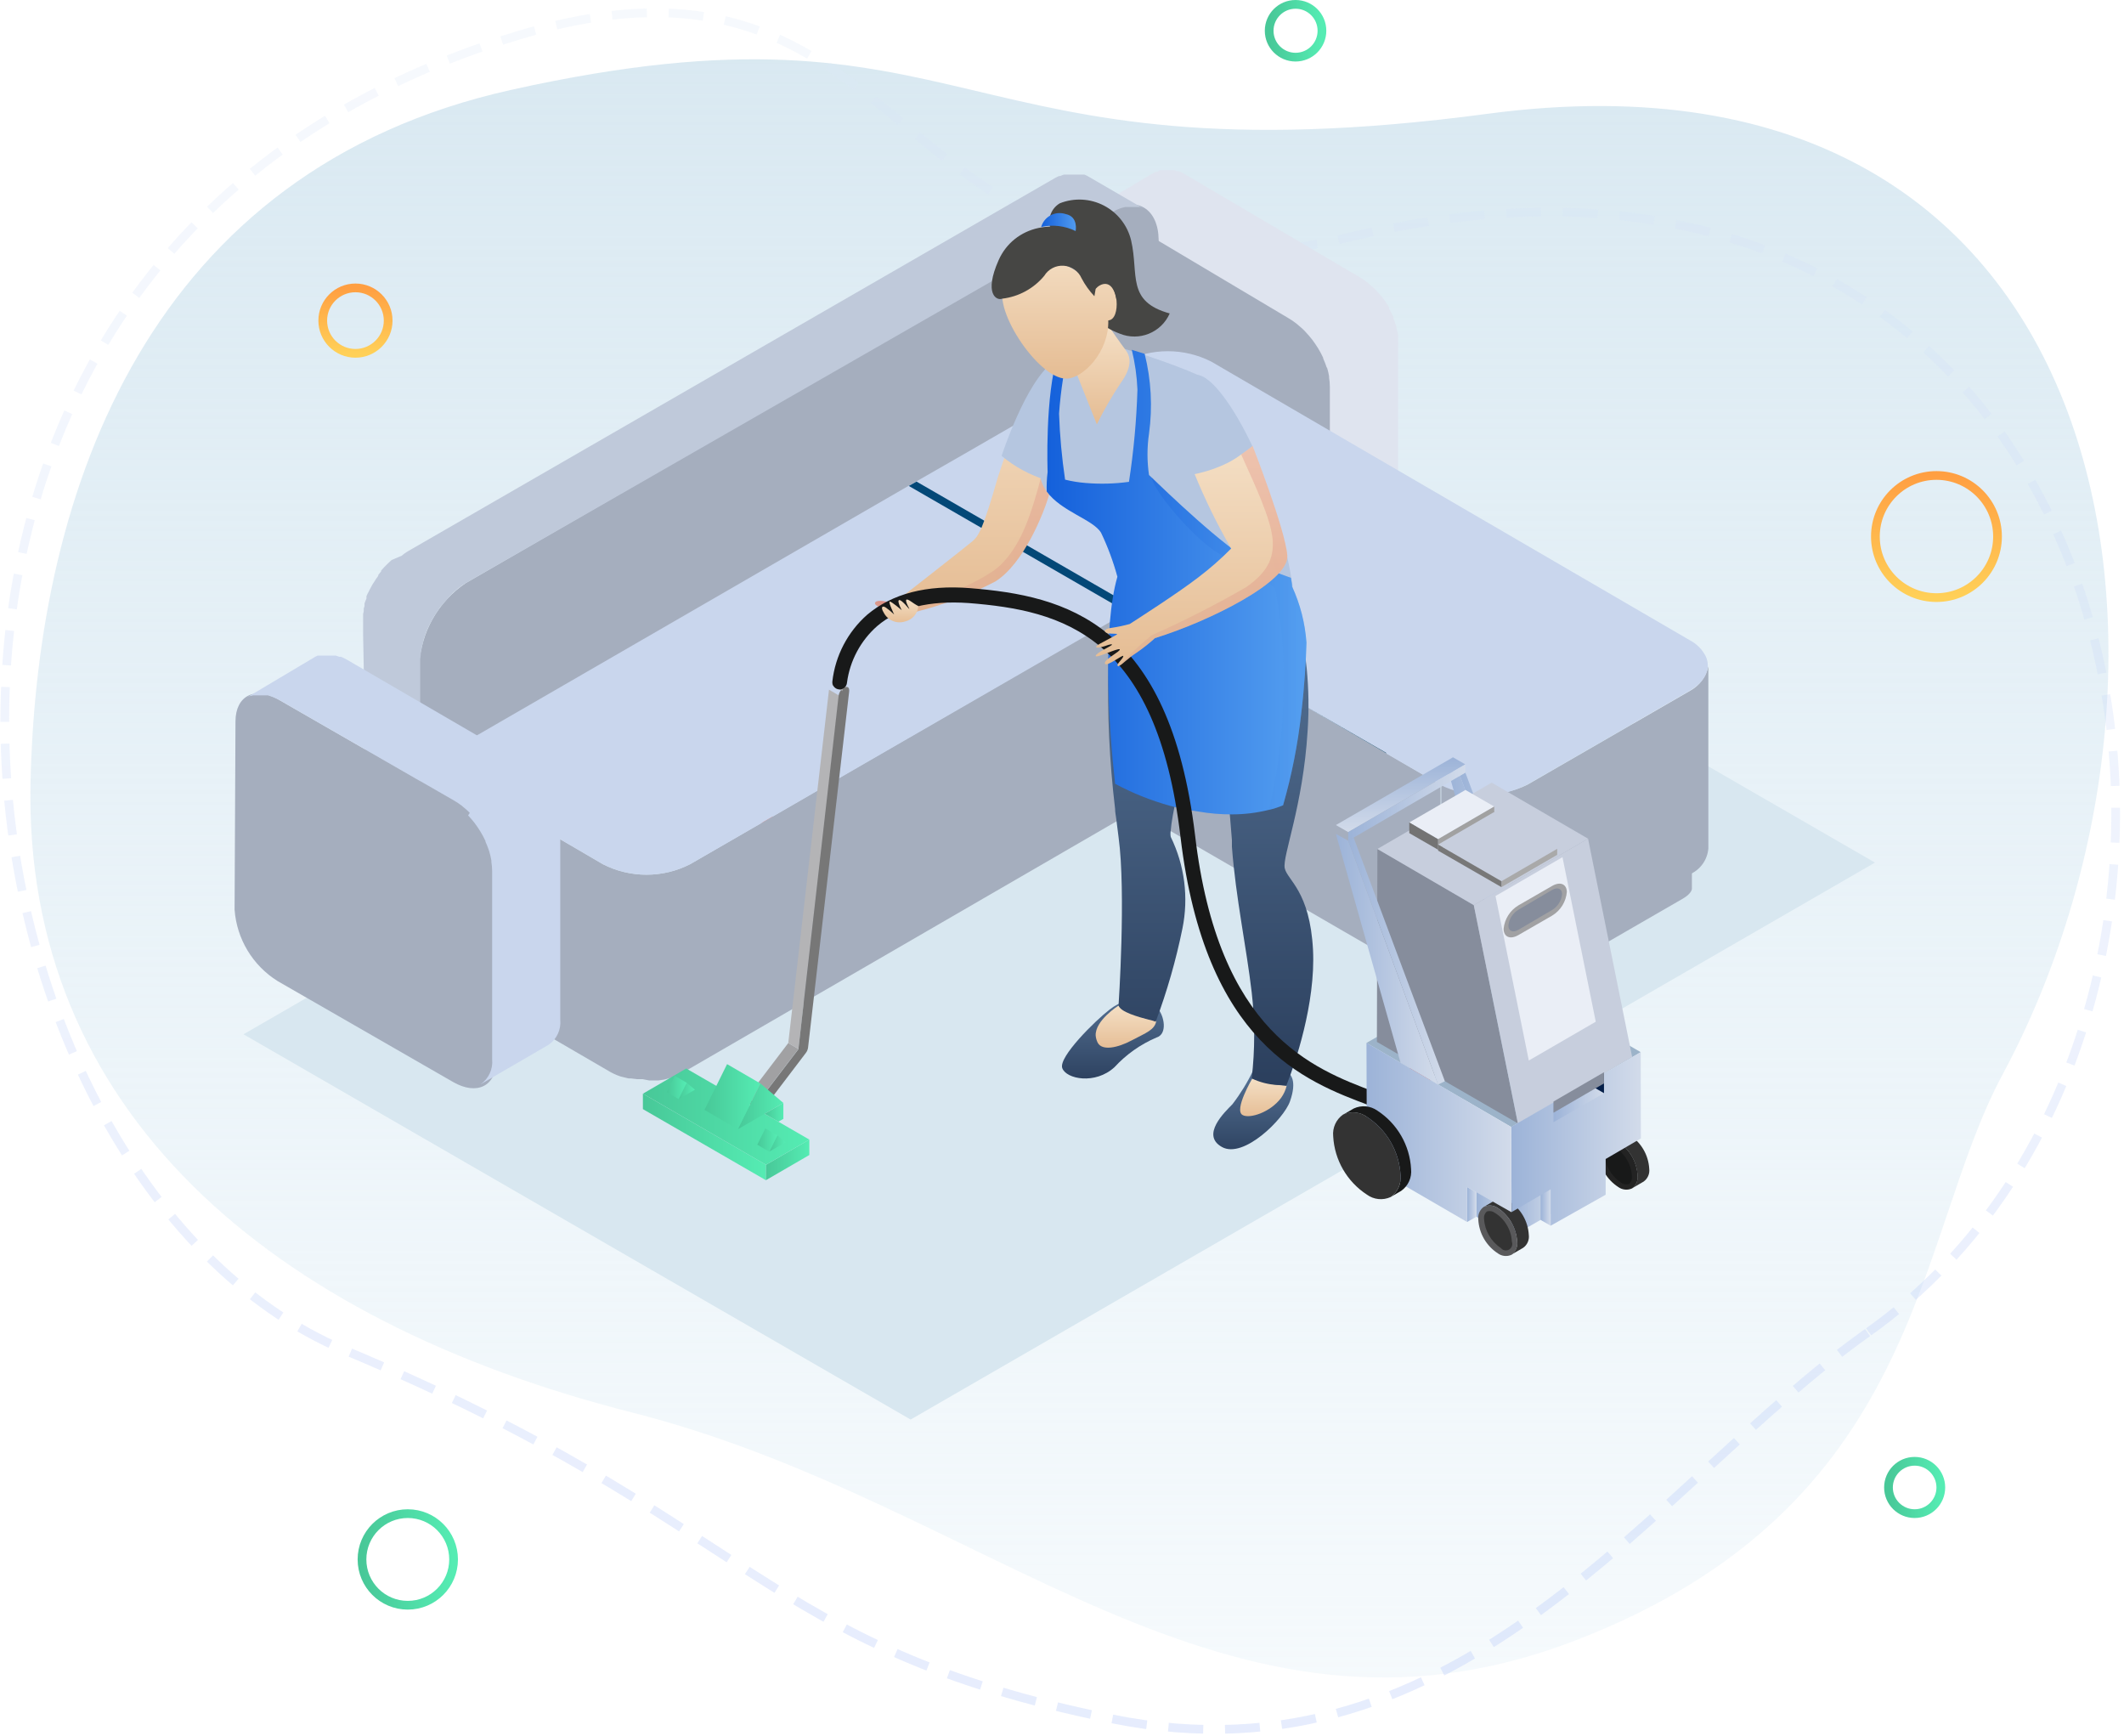 <svg xmlns="http://www.w3.org/2000/svg" xmlns:xlink="http://www.w3.org/1999/xlink" width="487" height="398" viewBox="0 0 487 398">
  <defs>
    <linearGradient id="carpet-cleaning-b" x1="50%" x2="50%" y1="-44.881%" y2="99.124%">
      <stop offset="0%" stop-color="#E9F4FB" stop-opacity="0"/>
      <stop offset="100%" stop-color="#D8E8F1"/>
    </linearGradient>
    <path id="carpet-cleaning-a" d="M126.19,217.632 C146.503,179.873 144.218,118.513 224.457,87.796 C304.696,57.078 358.225,119.315 440.33,140.163 C523.813,161.362 579.946,209.802 578.33,284.589 C576.864,352.424 550.706,425.033 468.121,443.398 C361.121,467.194 368.151,421.384 244.254,437.912 C96.692,457.597 76.634,309.748 126.19,217.632 Z"/>
    <linearGradient id="carpet-cleaning-c" x1="100%" x2="0%" y1="50%" y2="50%">
      <stop offset="0%" stop-color="#55ECB3"/>
      <stop offset="100%" stop-color="#48C898"/>
    </linearGradient>
    <linearGradient id="carpet-cleaning-e" x1="50%" x2="50%" y1="0%" y2="100%">
      <stop offset="0%" stop-color="#E2ECFA"/>
      <stop offset="100%" stop-color="#9DB6F9"/>
    </linearGradient>
    <linearGradient id="carpet-cleaning-f" x1="50%" x2="50%" y1="0%" y2="100%">
      <stop offset="0%" stop-color="#FF9F42"/>
      <stop offset="100%" stop-color="#FFD058"/>
    </linearGradient>
    <linearGradient id="carpet-cleaning-g" x1="50%" x2="50%" y1="0%" y2="100%">
      <stop offset="0%" stop-color="#567396"/>
      <stop offset="100%" stop-color="#2B3F5D"/>
    </linearGradient>
    <linearGradient id="carpet-cleaning-h" x1="50%" x2="50%" y1="0%" y2="100%">
      <stop offset="0%" stop-color="#F4DFC5"/>
      <stop offset="100%" stop-color="#E5BC93"/>
    </linearGradient>
    <linearGradient id="carpet-cleaning-i" x1="50%" x2="50%" y1="0%" y2="100%">
      <stop offset="0%" stop-color="#567396"/>
      <stop offset="100%" stop-color="#2B3F5D"/>
    </linearGradient>
    <linearGradient id="carpet-cleaning-j" x1="50%" x2="50%" y1="0%" y2="100%">
      <stop offset="0%" stop-color="#F4DFC5"/>
      <stop offset="100%" stop-color="#E5BC93"/>
    </linearGradient>
    <linearGradient id="carpet-cleaning-k" x1="50%" x2="50%" y1="0%" y2="100%">
      <stop offset="0%" stop-color="#F4DFC5"/>
      <stop offset="100%" stop-color="#E5BC93"/>
    </linearGradient>
    <linearGradient id="carpet-cleaning-l" x1="-23.74%" x2="135.655%" y1="74.406%" y2="21.755%">
      <stop offset="1%" stop-color="#DAA191"/>
      <stop offset="99%" stop-color="#DE807A"/>
    </linearGradient>
    <linearGradient id="carpet-cleaning-m" x1="50%" x2="50%" y1="0%" y2="100%">
      <stop offset="0%" stop-color="#567396"/>
      <stop offset="100%" stop-color="#2B3F5D"/>
    </linearGradient>
    <linearGradient id="carpet-cleaning-n" x1="0%" x2="100%" y1="50%" y2="50%">
      <stop offset="0%" stop-color="#1460DB"/>
      <stop offset="100%" stop-color="#559FF0"/>
    </linearGradient>
    <linearGradient id="carpet-cleaning-o" x1="50%" x2="50%" y1="0%" y2="100%">
      <stop offset="0%" stop-color="#F4DFC5"/>
      <stop offset="100%" stop-color="#E5BC93"/>
    </linearGradient>
    <linearGradient id="carpet-cleaning-p" x1="50%" x2="50%" y1="0%" y2="100%">
      <stop offset="0%" stop-color="#F4DFC5"/>
      <stop offset="100%" stop-color="#E5BC93"/>
    </linearGradient>
    <linearGradient id="carpet-cleaning-q" x1="0%" x2="100%" y1="50%" y2="50%">
      <stop offset="0%" stop-color="#1460DB"/>
      <stop offset="100%" stop-color="#559FF0"/>
    </linearGradient>
    <linearGradient id="carpet-cleaning-r" x1="100%" x2="0%" y1="50%" y2="50%">
      <stop offset="0%" stop-color="#55ECB3"/>
      <stop offset="100%" stop-color="#48C898"/>
    </linearGradient>
    <linearGradient id="carpet-cleaning-s" x1="100%" x2="0%" y1="50%" y2="50%">
      <stop offset="0%" stop-color="#55ECB3"/>
      <stop offset="100%" stop-color="#48C898"/>
    </linearGradient>
    <linearGradient id="carpet-cleaning-t" x1="100%" x2="0%" y1="50%" y2="50%">
      <stop offset="0%" stop-color="#55ECB3"/>
      <stop offset="100%" stop-color="#48C898"/>
    </linearGradient>
    <linearGradient id="carpet-cleaning-u" x1="100%" x2="0%" y1="50%" y2="50%">
      <stop offset="0%" stop-color="#55ECB3"/>
      <stop offset="100%" stop-color="#48C898"/>
    </linearGradient>
    <linearGradient id="carpet-cleaning-v" x1="100%" x2="0%" y1="50%" y2="50%">
      <stop offset="0%" stop-color="#55ECB3"/>
      <stop offset="100%" stop-color="#48C898"/>
    </linearGradient>
    <linearGradient id="carpet-cleaning-w" x1="100%" x2="0%" y1="50%" y2="50%">
      <stop offset="0%" stop-color="#55ECB3"/>
      <stop offset="100%" stop-color="#48C898"/>
    </linearGradient>
    <linearGradient id="carpet-cleaning-x" x1="100%" x2="0%" y1="50%" y2="50%">
      <stop offset="0%" stop-color="#55ECB3"/>
      <stop offset="100%" stop-color="#48C898"/>
    </linearGradient>
    <linearGradient id="carpet-cleaning-y" x1="-10.177%" x2="121.077%" y1="60.964%" y2="19.659%">
      <stop offset="1%" stop-color="#DAA191"/>
      <stop offset="99%" stop-color="#DE807A"/>
    </linearGradient>
    <linearGradient id="carpet-cleaning-z" x1="100%" x2="0%" y1="50%" y2="50%">
      <stop offset="0%" stop-color="#D2DBEA"/>
      <stop offset="100%" stop-color="#9CB3D8"/>
    </linearGradient>
    <linearGradient id="carpet-cleaning-A" x1="100%" x2="0%" y1="50%" y2="50%">
      <stop offset="0%" stop-color="#D2DBEA"/>
      <stop offset="100%" stop-color="#9CB3D8"/>
    </linearGradient>
    <linearGradient id="carpet-cleaning-B" x1="50%" x2="50%" y1="100%" y2="0%">
      <stop offset="0%" stop-color="#D2DBEA"/>
      <stop offset="100%" stop-color="#9CB3D8"/>
    </linearGradient>
    <linearGradient id="carpet-cleaning-C" x1="100%" x2="0%" y1="50%" y2="50%">
      <stop offset="0%" stop-color="#D2DBEA"/>
      <stop offset="100%" stop-color="#9CB3D8"/>
    </linearGradient>
    <linearGradient id="carpet-cleaning-D" x1="100%" x2="0%" y1="50%" y2="50%">
      <stop offset="0%" stop-color="#D2DBEA"/>
      <stop offset="100%" stop-color="#9CB3D8"/>
    </linearGradient>
    <linearGradient id="carpet-cleaning-E" x1="100%" x2="0%" y1="50%" y2="50%">
      <stop offset="0%" stop-color="#D2DBEA"/>
      <stop offset="100%" stop-color="#9CB3D8"/>
    </linearGradient>
    <linearGradient id="carpet-cleaning-F" x1="100%" x2="0%" y1="50%" y2="50%">
      <stop offset="0%" stop-color="#D2DBEA"/>
      <stop offset="100%" stop-color="#9CB3D8"/>
    </linearGradient>
    <linearGradient id="carpet-cleaning-G" x1="100%" x2="0%" y1="50%" y2="50%">
      <stop offset="0%" stop-color="#D2DBEA"/>
      <stop offset="100%" stop-color="#9CB3D8"/>
    </linearGradient>
    <linearGradient id="carpet-cleaning-H" x1="100%" x2="0%" y1="50%" y2="50%">
      <stop offset="0%" stop-color="#D2DBEA"/>
      <stop offset="100%" stop-color="#9CB3D8"/>
    </linearGradient>
    <linearGradient id="carpet-cleaning-I" x1="100%" x2="0%" y1="50%" y2="50%">
      <stop offset="0%" stop-color="#D2DBEA"/>
      <stop offset="100%" stop-color="#9CB3D8"/>
    </linearGradient>
    <linearGradient id="carpet-cleaning-J" x1="100%" x2="0%" y1="50%" y2="50%">
      <stop offset="0%" stop-color="#D2DBEA"/>
      <stop offset="100%" stop-color="#9CB3D8"/>
    </linearGradient>
    <linearGradient id="carpet-cleaning-K" x1="100%" x2="0%" y1="50%" y2="50%">
      <stop offset="0%" stop-color="#D2DBEA"/>
      <stop offset="100%" stop-color="#9CB3D8"/>
    </linearGradient>
    <linearGradient id="carpet-cleaning-L" x1="50%" x2="50%" y1="0%" y2="100%">
      <stop offset="0%" stop-color="#F4DFC5"/>
      <stop offset="100%" stop-color="#E5BC93"/>
    </linearGradient>
    <linearGradient id="carpet-cleaning-M" x1="0%" x2="100%" y1="50%" y2="50%">
      <stop offset="0%" stop-color="#1460DB"/>
      <stop offset="100%" stop-color="#559FF0"/>
    </linearGradient>
    <linearGradient id="carpet-cleaning-N" x1="50%" x2="50%" y1="0%" y2="100%">
      <stop offset="0%" stop-color="#F4DFC5"/>
      <stop offset="100%" stop-color="#E5BC93"/>
    </linearGradient>
    <linearGradient id="carpet-cleaning-O" x1="3.499%" x2="92.824%" y1="67.623%" y2="28.923%">
      <stop offset="1%" stop-color="#DAA191"/>
      <stop offset="99%" stop-color="#DE807A"/>
    </linearGradient>
  </defs>
  <g fill="none" fill-rule="evenodd" transform="translate(-42 -83)">
    <g transform="rotate(-180 314 273.5)">
      <g transform="translate(.67)">
        <mask id="carpet-cleaning-d" fill="#fff">
          <use xlink:href="#carpet-cleaning-a"/>
        </mask>
        <use fill="url(#carpet-cleaning-b)" xlink:href="#carpet-cleaning-a"/>
        <circle cx="542.83" cy="146.5" r="4.5" fill="url(#carpet-cleaning-c)" mask="url(#carpet-cleaning-d)"/>
      </g>
      <path stroke="url(#carpet-cleaning-e)" stroke-dasharray="8 5" stroke-width="2" d="M528.018,370.099 C479.02,404.782 435.557,475.009 354.687,458.643 C273.817,442.278 272.924,413.483 178.983,374.21 C85.043,334.937 51.315,122.376 219.31,72.521 C313.593,44.541 301.116,144.566 409.656,118.868 C593.598,75.318 632.196,296.36 528.018,370.099 Z" opacity=".253" transform="rotate(180 342.905 264.305)"/>
    </g>
    <g stroke-width="2" transform="translate(116 83.878)">
      <circle cx="370" cy="122.122" r="14" stroke="url(#carpet-cleaning-f)"/>
      <circle cx="365" cy="340.122" r="6" stroke="url(#carpet-cleaning-c)"/>
      <circle cx="7.5" cy="72.622" r="7.5" stroke="url(#carpet-cleaning-f)"/>
      <circle cx="19.5" cy="356.622" r="10.5" stroke="url(#carpet-cleaning-c)"/>
      <circle cx="223.051" cy="6.173" r="6.051" stroke="url(#carpet-cleaning-c)"/>
    </g>
    <g fill-rule="nonzero" transform="translate(94 122)">
      <g transform="translate(.84)">
        <g transform="translate(2.574 69.564)">
          <polygon fill="#D8E7F0" points=".419 128.546 153.381 216.865 374.489 89.184 221.528 .865"/>
          <g fill="#EE2E19" transform="translate(60 11)">
            <polygon points="158.116 .68 154.049 3.037 161.976 2.919"/>
            <path d="M124.021 20.364L116.772 24.549 132.42 24.549C134.453 24.549 136.044 23.606 136.044 22.457L136.044 13.41 128.795 17.594 128.795 20.335 124.021 20.364zM87.51 41.464L80.261 45.648 93.846 45.648C95.85 45.648 97.471 44.705 97.471 43.556L97.471 35.688 90.221 39.872 90.221 41.434 87.51 41.464zM46.815 64.95L39.536 69.164 58.249 69.164C59.142 69.183 60.026 68.97 60.812 68.545 61.398 68.272 61.8 67.714 61.873 67.071L61.873 56.256 54.594 60.47 54.594 64.979 46.815 64.95zM7.858 87.404L.579 91.618 15.785 91.618C17.789 91.618 19.41 90.675 19.41 89.526L19.41 80.686 12.043 84.958 12.043 87.404 7.858 87.404z"/>
            <path d="M36.318 2.842L36.318 11.446 43.597 7.232 43.597 4.934 47.604 4.934 54.913.72 40.002.72C37.968.72 36.318 1.574 36.318 2.842zM.691 23.911L.691 31.986 7.97 27.772 7.97 25.974 11.064 25.974 18.313 21.79 4.404 21.79C2.341 21.819.691 22.762.691 23.911z" transform="translate(199.18 103.51)"/>
          </g>
        </g>
        <g transform="translate(.947)">
          <path fill="#A5AEBE" d="M95.064,208.693 L96.243,208.693 L97.215,208.693 L98.512,208.487 L99.661,208.192 L100.604,207.868 L101.105,207.721 C101.601,207.516 102.083,207.28 102.549,207.013 L206.483,146.81 L278.621,188.596 C279.083,188.859 279.566,189.086 280.065,189.274 L280.831,189.568 L281.509,189.745 L282.717,190.04 L283.159,190.04 L283.925,190.04 L284.662,190.04 L285.929,190.04 L287.078,190.04 L288.257,190.04 L289.259,190.04 L290.555,189.833 L291.764,189.539 L292.706,189.215 L293.031,189.215 L293.178,189.215 L293.178,189.215 C293.692,189.042 294.194,188.835 294.681,188.596 L331.987,167.055 C333.49,166.2 334.139,165.286 334.139,164.727 C334.139,155.474 334.139,142.184 334.139,133.107 L298.777,153.588 C291.282,157.462 282.373,157.462 274.878,153.588 L274.053,153.529 L274.053,153.529 L206.277,114.13 L106.439,171.828 C98.914,175.754 89.947,175.754 82.422,171.828 L54.575,155.65 L54.575,187.152 L54.575,187.388 L54.575,187.653 L54.575,187.83 L54.781,188.154 L54.781,188.154 L55.076,188.478 L55.312,188.684 L55.724,189.008 L56.314,189.391 L86.253,206.807 C86.719,207.064 87.202,207.29 87.697,207.485 L88.493,207.779 L89.2,207.956 L90.32,208.221 L90.85,208.221 L92.294,208.398 L93.561,208.398 L95.064,208.693 Z"/>
          <g transform="translate(191.543)">
            <path fill="#A5AEBE" d="M10.726,10.52 C5.245,7.367 0.825,9.577 0.796,15.5 L0.796,58.671 C1.279,65.396 4.948,71.485 10.667,75.055 L50.715,98.158 C56.196,101.311 60.616,99.101 60.645,93.208 L60.645,50.037 C60.157,43.313 56.489,37.226 50.774,33.653 L10.726,10.52 Z"/>
            <path fill="#DFE4EF" d="M19.125,0.648 L19.125,0.648 L19.626,0.413 L19.626,0.413 L19.803,0.413 L20.038,0.413 L20.628,0 L20.628,0 L21.217,0 L22.661,0 L22.956,0 L23.368,0 L23.574,0 L23.84,0 L24.576,0.265 L24.812,0.265 L24.989,0.265 C25.443,0.455 25.886,0.671 26.315,0.914 L66.421,24.547 C67.081,24.932 67.712,25.365 68.307,25.844 L68.896,26.374 C69.221,26.669 69.574,26.934 69.898,27.258 L70.134,27.494 L70.458,27.847 L71.018,28.466 L71.814,29.439 L71.814,29.439 L71.814,29.439 L72.315,30.116 L72.875,30.971 L73.169,31.442 L73.169,31.59 L73.169,31.796 L73.611,32.592 L74.024,33.387 L74.171,33.711 L74.171,33.711 L74.171,34.036 L74.495,34.861 C74.495,35.155 74.702,35.421 74.819,35.715 L74.819,35.922 L74.819,36.069 L74.996,36.629 C74.996,36.982 75.173,37.307 75.232,37.66 C75.291,38.014 75.232,37.984 75.232,38.132 L75.232,38.485 C75.232,38.485 75.232,38.751 75.232,38.898 C75.27,39.467 75.27,40.038 75.232,40.607 L75.232,83.778 C75.462,86.033 74.446,88.235 72.58,89.524 L56.932,98.6 C58.798,97.312 59.814,95.11 59.584,92.854 L59.584,49.683 C59.579,48.973 59.52,48.263 59.408,47.561 L59.408,47.237 C59.284,46.53 59.117,45.832 58.907,45.145 L58.907,45.381 C58.665,44.628 58.38,43.89 58.052,43.171 L58.052,43.023 C57.711,42.285 57.328,41.566 56.903,40.872 L56.903,40.872 C56.476,40.172 56.013,39.493 55.518,38.839 L55.518,38.839 C55.046,38.25 54.575,37.69 54.074,37.159 L53.75,36.806 C53.367,36.393 52.925,36.039 52.512,35.686 L51.923,35.185 C51.316,34.708 50.676,34.274 50.007,33.888 L10.726,10.52 C10.297,10.269 9.855,10.043 9.4,9.842 L9.017,9.695 L8.281,9.43 L7.839,9.43 L7.426,9.43 L6.896,9.43 L5.894,9.43 L5.157,9.43 L5.01,9.43 L4.45,9.577 L4.273,9.577 L3.625,9.872 L19.125,0.648 Z"/>
          </g>
          <g transform="translate(29.468 1)">
            <path fill="#A5AEBE" d="M23.574,93.651 C17.149,97.96 13.164,105.076 12.848,112.806 L12.848,143.777 C12.848,150.937 17.71,153.943 23.663,150.525 L171.681,65.067 C178.114,60.766 182.101,53.646 182.407,45.913 L182.407,14.942 C182.29,7.84 177.457,4.894 171.504,8.194 L23.574,93.651 Z"/>
            <path fill="#BFC9DA" d="M0,104.849 C0,104.673 0,104.466 0,104.26 L0,103.7 L0,103.111 L0,102.728 L0,102.551 L0,102.551 C0,102.345 0,102.138 0,101.961 L0,101.343 L0,101.195 L0,100.753 L0.147,100.134 L0.147,99.928 L0.147,99.751 L0.147,99.516 L0.324,98.926 L0.324,98.543 L0.324,98.337 L0.53,97.777 L0.766,97.217 L0.766,97.011 L0.766,96.657 L1.031,96.097 L1.208,95.773 L1.208,95.773 L1.208,95.773 L1.562,95.066 L1.709,94.801 L1.945,94.359 L2.122,94.035 L2.328,93.71 L2.77,93.033 L2.947,92.738 L3.271,92.296 L3.477,92.001 L3.477,91.824 L3.477,91.824 L3.949,91.206 L4.126,90.999 L4.126,90.999 L4.126,90.823 L4.538,90.351 L4.862,89.997 L4.862,89.997 L4.862,89.997 L5.304,89.555 L5.746,89.113 L5.746,89.113 L5.746,89.113 L6.1,88.789 L6.542,88.377 L6.542,88.377 L6.542,88.377 L8.84,87.404 L9.282,87.051 L9.548,86.844 L9.548,86.844 L9.548,86.844 L9.99,86.55 L10.432,86.284 L10.432,86.284 L158.715,0.768 L159.128,0.562 L159.54,0.356 L159.835,0.356 L159.835,0.356 L160.247,0.179 L160.66,0.031 L160.837,0.031 L161.102,0.031 L161.515,0.031 L161.78,0.031 L162.074,0.031 L162.516,0.031 L164.019,0.031 L164.638,0.031 L164.638,0.031 L164.874,0.031 L165.375,0.031 L165.375,0.031 C165.661,0.133 165.938,0.261 166.2,0.414 L178.989,7.84 L178.164,7.457 L177.693,7.457 L177.398,7.457 L176.632,7.457 L175.6,7.457 L174.716,7.457 L174.716,7.457 L173.803,7.693 L173.803,7.693 L172.83,8.076 L172.83,8.076 L171.799,8.607 L23.574,93.651 L22.514,94.329 L22.514,94.329 L21.6,95.036 L21.6,95.036 L20.628,95.891 L20.628,95.891 L19.685,96.864 L19.685,96.864 L18.86,97.836 L18.86,97.836 L17.681,99.191 L17.445,99.516 L16.974,100.223 L16.532,100.901 L16.09,101.608 L15.883,101.961 L15.294,103.081 L15.294,103.081 C15.088,103.494 14.911,103.877 14.734,104.289 L14.734,104.289 C14.557,104.731 14.38,105.144 14.233,105.586 L14.233,105.586 C14.086,105.999 13.938,106.411 13.821,106.853 L13.821,106.853 C13.821,107.295 13.585,107.737 13.496,108.179 L13.496,108.179 C13.496,108.621 13.32,109.093 13.231,109.535 L13.231,109.535 C13.231,109.947 13.231,110.389 13.084,110.802 L13.084,110.802 C13.084,111.244 13.084,111.686 13.084,112.099 L13.084,143.069 C13.084,143.511 13.084,143.924 13.084,144.337 C13.115,144.692 13.164,145.047 13.231,145.397 L13.231,145.397 C13.293,145.725 13.372,146.05 13.467,146.37 L13.467,146.547 C13.467,146.812 13.673,147.077 13.762,147.342 L13.762,147.342 C13.893,147.626 14.041,147.901 14.204,148.167 L14.204,148.167 C14.427,148.507 14.684,148.823 14.97,149.11 L15.176,149.317 C15.462,149.596 15.778,149.844 16.119,150.053 L3.33,142.627 C2.988,142.43 2.672,142.193 2.387,141.92 L2.181,141.714 C1.893,141.427 1.637,141.111 1.414,140.771 L1.414,140.771 L1.414,140.771 C1.265,140.542 1.127,140.306 1.002,140.064 L1.002,140.064 L1.002,139.916 L0.737,140.447 L0.737,140.123 L0.737,139.946 L0.737,139.946 C0.737,139.74 0.737,139.563 0.589,139.356 L0.589,139.121 L0.589,138.797 C0.589,138.62 0.589,138.414 0.589,138.237 L0.589,137.5 C0.589,137.323 0.589,137.146 0.589,136.94 C0.589,136.734 0.589,136.557 0.589,136.38 L0.589,136.38 L0,105.38 C0,105.085 0,105.085 0,104.849 Z"/>
          </g>
          <g transform="translate(50.096 41.255)">
            <polygon fill="#A5AEBE" points="226.374 99.632 226.403 99.661 226.521 141.653 156.417 100.899 156.269 58.907"/>
            <path fill="#A5AEBE" d="M246.353 99.632L283.66 78.09C285.789 76.927 287.306 74.894 287.815 72.521 287.815 72.521 287.815 99.042 287.815 114.248 287.611 116.824 286.018 119.083 283.66 120.141L246.353 141.683C245.7 142.056 245.02 142.381 244.32 142.655L244.32 142.655 243.966 142.655 242.729 143.068 242.021 143.244 241.609 143.244 241.255 143.244 239.841 143.48 239.369 143.48 238.986 143.48 238.485 143.48 237.1 143.48 235.745 143.48 234.183 143.48 234.006 143.48 233.594 143.48 232.385 143.303 231.884 143.303 230.44 142.95 229.704 142.773 229.114 142.567 228.554 142.36C227.873 142.096 227.213 141.781 226.58 141.417L226.58 99.425C232.768 102.617 240.1 102.694 246.353 99.632zM4.509 100.398L34.36 117.872C40.635 121.074 48.064 121.074 54.339 117.872L54.339 117.872 156.181 58.936 156.181 58.936 156.181 100.928 54.251 159.864C53.597 160.237 52.918 160.562 52.217 160.837L52.217 160.837 51.893 160.837 50.626 161.249 50.096 161.485 49.683 161.485 49.33 161.485 47.915 161.721 47.414 161.721 47.09 161.721 46.56 161.721 45.175 161.721 43.613 161.721 42.051 161.721 41.874 161.721 41.462 161.721 40.253 161.544 39.723 161.544 38.309 161.308 37.542 161.131 36.982 160.925 36.423 160.719C35.744 160.449 35.085 160.134 34.448 159.776L4.656 142.419 4.479 142.419 4.126 142.184 3.625 141.83 3.212 141.447 2.77 141.093 2.77 141.093 2.623 140.946 2.033 140.298 2.033 140.298 2.033 140.298 1.709 139.826 1.562 139.59 1.562 139.59 1.385 139.178C1.38 139.089 1.38 139.001 1.385 138.913L1.385 138.913C1.375 138.775 1.375 138.637 1.385 138.5 1.385 138.5 1.385 138.294 1.385 138.205L1.385 138.205C1.385 138.205 1.385 137.911 1.385 137.763 1.385 137.616 1.385 137.557 1.385 137.469 1.385 129.807 1.385 122.135 1.385 114.454 1.385 108.148 1.385 101.852 1.385 95.565 1.694 97.546 2.829 99.302 4.509 100.398z"/>
            <path fill="#C9D6ED" d="M0.413,94.504 L0.413,94.769 C0.692,97.243 2.246,99.389 4.509,100.427 L34.36,117.872 C40.637,121.064 48.062,121.064 54.339,117.872 L54.339,117.872 L154.531,60.085 L156.181,58.936 L156.181,58.936 L156.181,58.936 L191.749,79.564 L213.85,92.412 L226.285,99.632 C232.556,102.808 239.965,102.808 246.235,99.632 L283.542,78.09 C287.225,75.969 288.434,72.963 287.255,70.281 C286.465,68.678 285.185,67.367 283.601,66.539 L203.654,20.009 L173.862,2.652 C167.584,-0.539 160.16,-0.539 153.882,2.652 L116.546,24.193 L106.262,30.087 L104.494,31.089 L4.568,88.846 C2.955,89.683 1.653,91.016 0.855,92.648 C0.596,93.234 0.446,93.864 0.413,94.504 Z"/>
          </g>
          <g transform="translate(0 111.032)">
            <path fill="#A5AEBE" d="M10.137,10.377 C4.656,7.224 0.236,9.434 0.206,15.327 L0,58.498 C0.484,65.223 4.152,71.312 9.872,74.882 L50.096,98.015 C55.577,101.168 59.997,98.958 60.026,93.064 L60.026,49.893 C59.571,43.105 55.874,36.952 50.096,33.362 L10.137,10.377 Z"/>
            <path fill="#C9D6ED" d="M18.535,0.505 L18.535,0.505 L19.036,0.269 L19.036,0.269 L19.213,0.269 L19.449,0.269 L19.803,0.269 L20.009,0.269 L20.628,0.269 L22.072,0.269 L22.366,0.269 L22.779,0.269 L22.985,0.269 L23.25,0.269 L23.987,0.534 L24.223,0.534 L24.4,0.534 C24.855,0.722 25.298,0.938 25.726,1.183 L65.832,24.521 C66.5,24.907 67.141,25.34 67.747,25.818 L68.336,26.348 C68.661,26.643 69.014,26.908 69.338,27.232 L69.574,27.468 L69.898,27.822 L70.458,28.441 L71.254,29.413 L71.254,29.413 L71.254,29.413 L71.755,30.091 L72.315,30.945 L72.609,31.417 L72.609,31.564 L72.609,31.77 L73.051,32.566 L73.464,33.362 L73.611,33.686 L73.611,33.686 L73.611,34.01 L73.935,34.835 L74.26,35.69 L74.26,35.896 L74.26,36.043 L74.436,36.603 C74.436,36.957 74.613,37.281 74.672,37.605 C74.731,37.929 74.672,37.929 74.672,38.077 L74.672,38.43 C74.672,38.43 74.672,38.695 74.672,38.843 C74.708,39.412 74.708,39.983 74.672,40.552 L74.672,83.723 C74.902,85.978 73.886,88.18 72.02,89.469 L56.402,98.545 C58.258,97.262 59.273,95.074 59.054,92.828 L59.054,49.658 C59.049,48.947 58.99,48.238 58.877,47.536 C58.877,47.536 58.877,47.33 58.877,47.212 C58.751,46.505 58.584,45.807 58.376,45.119 L58.376,45.119 C58.133,44.367 57.848,43.629 57.522,42.909 L57.522,42.762 C57.178,42.025 56.794,41.307 56.372,40.611 L56.372,40.611 C55.945,39.91 55.483,39.232 54.987,38.578 L54.987,38.578 C54.516,37.988 54.044,37.428 53.544,36.898 L53.927,36.309 C53.544,35.896 53.101,35.542 52.689,35.189 L52.1,34.688 C51.466,34.196 50.796,33.752 50.096,33.362 L10.137,10.377 C9.716,10.157 9.283,9.96 8.84,9.787 L8.428,9.64 L7.691,9.375 L7.249,9.375 L6.837,9.375 L6.306,9.375 L5.186,9.375 L4.45,9.375 L4.273,9.375 L3.713,9.522 L3.536,9.522 L2.888,9.817 L18.535,0.505 Z"/>
          </g>
          <polygon fill="#003149" points="264.064 133.608 241.962 120.849 264.064 133.697"/>
          <polygon fill="#034877" points="154.59 72.403 204.509 101.223 206.277 100.221 156.358 71.401"/>
        </g>
      </g>
      <g transform="translate(95.138 5.894)">
        <path fill="url(#carpet-cleaning-g)" d="M107.297,186.533 C103.967,189.097 95.51,197.436 96.423,199.97 C97.337,202.505 103.997,203.801 108.387,199.764 C111.08,196.837 114.365,194.517 118.024,192.957 C120.617,192.161 119.792,187.977 118.348,186.356 C116.904,184.735 112.159,182.702 107.297,186.533 Z"/>
        <path fill="url(#carpet-cleaning-h)" d="M109.301,185.649 C109.301,185.649 103.908,189.067 104.085,192.515 C104.136,193.09 104.296,193.65 104.557,194.165 C105.588,196.051 109.095,195.344 112.366,193.605 C115.637,191.867 117.67,191.218 117.994,189.097 C114.877,188.605 111.908,187.428 109.301,185.649 L109.301,185.649 Z"/>
        <path fill="url(#carpet-cleaning-i)" d="M140.184,200.53 C138.871,203.26 137.281,205.847 135.439,208.251 C133.701,210.019 128.102,215.323 133.052,218.064 C138.003,220.804 147.226,211.64 148.641,207.573 C150.262,202.976 148.936,201.179 147.609,200.707 C145.145,200.424 142.659,200.365 140.184,200.53 L140.184,200.53 Z"/>
        <path fill="url(#carpet-cleaning-j)" d="M140.007,202.328 C140.007,202.328 135.704,209.606 137.767,210.726 C139.388,211.64 144.162,210.107 146.608,206.778 C147.207,205.946 147.637,205.005 147.875,204.008 C145.177,203.89 142.517,203.322 140.007,202.328 L140.007,202.328 Z"/>
        <g transform="translate(57.936 37.362)">
          <path fill="url(#carpet-cleaning-k)" d="M0.503,55.522 L3.626,57.673 L4.334,58.144 C10.864,56.543 17.177,54.159 23.134,51.043 C29.617,47.005 34.273,35.395 35.511,31.004 C35.511,31.004 34.922,30.356 34.597,26.79 C34.377,24.262 34.298,21.724 34.362,19.188 C34.568,8.844 35.511,0.858 35.511,0.858 C30.579,9.135 26.624,17.956 23.724,27.144 C20.217,39.373 19.274,40.64 17.83,41.878 C16.386,43.116 0.503,55.522 0.503,55.522 Z"/>
          <path fill="url(#carpet-cleaning-l)" d="M3.361,57.231 L3.626,57.673 L4.334,58.144 C10.864,56.543 17.177,54.159 23.134,51.043 C29.617,47.005 34.273,35.395 35.511,31.004 C35.511,31.004 34.922,30.356 34.597,26.79 L33.92,26.083 C31.415,35.483 29.293,42.291 24.519,47.094 C19.746,51.897 3.361,57.231 3.361,57.231 Z" opacity=".3" style="mix-blend-mode:multiply"/>
        </g>
        <path fill="#B5C6E0" d="M92.828,65.183 C89.049,64.043 85.541,62.148 82.514,59.614 C82.514,59.614 88.054,42.581 94.302,38.161 C100.549,33.741 92.828,65.183 92.828,65.183 Z"/>
        <path fill="#D1D8DA" d="M95.245,39.487 C94.655,42.434 93.506,54.929 94.744,59.172 C94.744,59.172 96.541,56.844 101.787,51.451 C105.421,47.124 108.156,42.115 109.831,36.717 C109.831,36.717 106.001,42.316 100.578,41.697 C95.805,41.02 95.245,39.487 95.245,39.487 Z"/>
        <path fill="url(#carpet-cleaning-m)" d="M108.535,140.533 C108.535,141.329 108.712,142.125 108.8,142.832 C108.977,144.364 109.154,145.779 109.33,147.016 C111.069,159.746 109.33,185.59 109.33,185.59 C109.684,187.093 113.869,188.242 116.226,188.861 C116.78,188.966 117.323,189.124 117.847,189.332 C120.446,182.382 122.495,175.239 123.976,167.968 C125.426,160.861 124.483,153.473 121.294,146.957 C121.206,146.48 121.206,145.991 121.294,145.513 C121.766,138.5 129.251,111.684 129.604,109.798 C129.958,107.912 130.931,109.032 131.196,108.885 C131.461,108.737 134.408,135.141 135.321,147.694 C135.321,148.018 135.321,148.313 135.321,148.608 L135.321,149.226 C136.205,161.014 138.651,172.211 139.859,182.614 C140.619,189.163 140.619,195.778 139.859,202.328 C141.702,203.222 143.707,203.733 145.753,203.831 C146.932,203.831 147.786,204.008 147.786,204.008 C149.731,199.175 154.534,185.207 153.916,172.86 C153.208,159.363 148.022,156.888 147.433,154.148 C146.843,151.407 151.617,140.032 152.678,122.676 C153.003,117.894 152.934,113.095 152.472,108.325 C152.236,106.014 151.852,103.72 151.322,101.459 C150.813,99.424 150.092,97.449 149.171,95.565 C142.408,97.442 135.414,98.355 128.396,98.276 C121.725,98.123 115.167,96.514 109.183,93.561 L108.977,93.001 C107.788,97.727 107.126,102.569 107.002,107.441 C106.714,118.494 107.226,129.554 108.535,140.533 L108.535,140.533 Z"/>
        <path fill="#B5C6E0" d="M91.208,63.032 C91.264,64.744 91.84,66.399 92.858,67.777 C96.217,72.403 103.525,74.201 105.323,77.236 C106.872,80.475 108.124,83.849 109.065,87.314 L109.271,87.874 C115.256,90.827 121.813,92.436 128.485,92.589 C135.503,92.667 142.497,91.755 149.26,89.878 C149.26,89.259 149.083,88.581 148.994,87.903 C146.313,70.488 133.465,43.701 127.895,41.226 C124.477,39.694 119.968,38.014 115.371,36.511 L112.425,35.597 C110.156,34.92 107.945,34.271 105.853,33.711 C103.371,32.825 100.64,32.952 98.25,34.065 C97.199,34.662 96.277,35.464 95.539,36.423 C94.821,37.357 94.171,38.341 93.594,39.369 C91.001,43.495 90.648,53.043 91.208,63.032 Z"/>
        <path fill="#B5C6E0" d="M4.422,0.947 L4.746,0.947 C5.62,0.78 6.509,0.711 7.398,0.741 C10.699,0.741 15.974,8.078 20.246,17.184 L20.246,17.184 C19.491,17.91 18.683,18.579 17.83,19.188 C14.624,21.382 10.988,22.868 7.163,23.549 L6.603,23.549 C1.475,13.618 -2.856,2.921 4.422,0.947 Z" transform="translate(119.82 40.309)"/>
        <path fill="url(#carpet-cleaning-n)" d="M92.858,67.777 C96.217,72.403 103.525,74.201 105.323,77.236 C106.872,80.475 108.124,83.849 109.065,87.314 C105.676,99.101 107.002,120.937 108.535,134.787 C112.555,136.946 116.806,138.646 121.206,139.856 C123.331,140.408 125.486,140.84 127.66,141.152 C130.199,141.599 132.773,141.816 135.351,141.801 C138.192,141.801 141.022,141.455 143.779,140.769 C144.898,140.511 145.992,140.156 147.05,139.708 C149.045,132.768 150.445,125.67 151.234,118.491 C151.971,112.332 152.295,106.704 152.413,102.402 C152.092,97.956 150.974,93.604 149.112,89.554 C149.112,88.935 148.936,88.257 148.847,87.579 C145.829,86.53 142.877,85.3 140.007,83.896 C134.113,81.155 119.703,67.276 116.815,64.476 L116.314,64.005 C115.849,60.859 115.849,57.662 116.314,54.516 C117.155,48.408 116.815,42.196 115.312,36.216 L112.366,35.303 C113.102,38.307 113.536,41.377 113.662,44.467 C113.442,51.533 112.792,58.579 111.717,65.566 C108.447,66.019 105.136,66.108 101.846,65.832 C100.236,65.709 98.639,65.453 97.072,65.066 C96.324,60.047 95.861,54.99 95.687,49.919 C96.075,44.494 96.922,39.111 98.221,33.829 C97.169,34.427 96.247,35.228 95.51,36.187 C92.386,45.617 93.064,63.327 93.064,63.327 C92.878,64.802 92.809,66.29 92.858,67.777 L92.858,67.777 Z"/>
        <g transform="translate(79.564)">
          <path fill="url(#carpet-cleaning-o)" d="M19.158,38.309 L24.786,52.394 C26.393,49.124 28.214,45.964 30.238,42.935 C33.391,38.603 32.183,36.364 31.328,35.273 C30.474,34.183 27.468,29.822 27.468,29.822 C26.547,31.763 25.268,33.513 23.696,34.979 C21.574,36.717 19.158,38.309 19.158,38.309 Z"/>
          <path fill="#464644" d="M14.031,7.072 C13.525,4.98 14.446,2.803 16.3,1.709 C19.594,0.408 23.291,0.603 26.431,2.244 C29.57,3.884 31.841,6.808 32.654,10.255 C34.452,18.034 31.505,24.223 41.495,26.963 C39.566,31.365 34.475,33.419 30.032,31.59 C22.164,28.643 20.867,22.543 21.398,15.471 C21.928,8.398 18.245,8.487 18.245,8.487 L14.031,7.072 Z"/>
          <path fill="url(#carpet-cleaning-p)" d="M26.584,19.891 C25.662,19.864 24.828,20.436 24.521,21.305 C19.512,15.147 10.936,11.493 3.894,20.068 C-0.026,24.842 11.261,42.021 17.773,41.904 C21.604,41.904 27.615,35.774 27.409,28.555 L27.409,28.555 C30.415,28.407 29.737,19.626 26.584,19.891 Z"/>
          <path fill="#464644" d="M24.521,21.305 C25.435,20.215 28.323,18.653 29.266,23.692 C29.266,23.692 30.769,14.852 24.669,10.55 C15.681,4.243 5.721,6.984 2.273,14.734 C-1.175,22.484 1.801,24.105 3.098,23.574 C6.865,23.132 10.317,21.253 12.734,18.329 C13.67,16.794 15.382,15.905 17.176,16.022 C18.971,16.14 20.552,17.244 21.28,18.889 C22.068,20.393 23.06,21.781 24.227,23.015 L24.521,21.305 Z"/>
          <path fill="url(#carpet-cleaning-q)" d="M19.924,8.074 C19.924,8.074 20.602,4.774 17.655,4.184 C16.518,3.8 15.274,3.897 14.21,4.453 C13.147,5.01 12.358,5.978 12.027,7.131 C14.69,6.545 17.474,6.878 19.924,8.074 L19.924,8.074 Z"/>
        </g>
        <g transform="translate(0 110.032)">
          <g transform="translate(23.574)">
            <polygon fill="#A1A1A3" points="10.023 84.192 .564 96.628 2.892 97.954 12.351 85.548"/>
            <path fill="#7A7A7A" d="M2.361,99.634 C2.361,99.634 2.361,99.634 2.361,99.486 C2.346,99.369 2.346,99.25 2.361,99.133 L2.361,99.133 C2.395,98.939 2.455,98.751 2.538,98.573 L2.538,98.573 C2.625,98.375 2.734,98.187 2.862,98.013 L0.534,96.657 L0.534,96.657 L0.534,96.657 L0.534,96.657 L0.534,96.657 L0.534,96.657 L0.534,96.657 L0.534,96.657 L0.534,97.129 L0.534,97.129 L0.534,97.129 L0.534,97.129 L0.534,97.129 C0.524,97.227 0.524,97.325 0.534,97.423 C0.534,97.423 0.534,97.423 0.534,97.6 C0.55,97.738 0.601,97.87 0.682,97.983 L0.858,97.983 L3.186,99.339 L3.039,99.339 C2.872,99.538 2.621,99.648 2.361,99.634 L2.361,99.634 Z"/>
            <polygon fill="#B4B4B6" points="19.364 3.184 10.023 84.192 12.351 85.548 21.692 4.54"/>
            <path fill="#777" d="M22.842,2.684 C23.637,2.33 24.079,2.684 23.991,3.568 L14.561,85.253 C14.498,85.706 14.315,86.133 14.031,86.491 L4.159,99.486 C3.993,99.721 3.783,99.921 3.54,100.076 C3.257,100.338 2.821,100.338 2.538,100.076 C2.184,99.663 2.332,98.72 2.892,98.013 L12.351,85.607 L21.574,4.511 C21.705,3.744 22.169,3.074 22.842,2.684 L22.842,2.684 Z"/>
            <path fill="#A1A1A3" d="M22.842,2.684 C22.997,2.653 23.157,2.653 23.313,2.684 L23.313,2.684 C23.428,2.649 23.551,2.649 23.667,2.684 L22.164,1.799 L21.339,1.328 L20.72,1.328 L20.514,1.328 L20.514,1.328 L20.131,1.623 L20.131,1.623 L20.131,1.623 L20.131,1.623 L20.131,1.623 L20.131,1.623 L20.131,1.623 L20.131,1.623 L20.131,1.623 L20.131,1.623 L20.131,1.623 L20.131,1.623 L20.131,1.623 L20.131,2.153 L20.131,2.153 L22.459,3.509 C22.537,2.942 22.796,2.415 23.195,2.006 L23.195,2.006 L22.842,2.684 Z"/>
          </g>
          <g transform="translate(0 89.404)">
            <polygon fill="url(#carpet-cleaning-r)" points="28.499 22.694 28.47 26.23 .269 9.935 .269 6.398"/>
            <polygon fill="url(#carpet-cleaning-s)" points="28.499 22.694 38.43 16.919 38.43 20.455 28.47 26.23"/>
            <polygon fill="url(#carpet-cleaning-t)" points=".269 6.398 10.2 .623 38.43 16.919 28.499 22.694"/>
          </g>
          <g transform="translate(4.894 91.351)">
            <polygon fill="url(#carpet-cleaning-u)" points="5.424 1.947 7.31 3.538 3.568 5.689"/>
            <polygon fill="url(#carpet-cleaning-v)" points="3.568 5.689 .827 4.098 2.684 .356 5.424 1.947"/>
            <g transform="translate(20.628 11.787)">
              <polygon fill="url(#carpet-cleaning-u)" points="5.571 2.212 7.457 3.803 3.715 5.954"/>
              <polygon fill="url(#carpet-cleaning-v)" points="3.715 5.954 .974 4.363 2.831 .621 5.571 2.212"/>
            </g>
          </g>
          <g transform="translate(13.734 88.404)">
            <polygon fill="url(#carpet-cleaning-w)" points="13.498 5.07 18.744 9.52 8.282 15.561"/>
            <polygon fill="url(#carpet-cleaning-x)" points="8.282 15.561 .65 11.111 5.837 .621 13.498 5.07"/>
          </g>
          <polygon fill="url(#carpet-cleaning-u)" points="32.478 97.924 32.478 101.578 31.328 102.227 28.175 100.4"/>
        </g>
        <path fill="url(#carpet-cleaning-y)" d="M56.553,93.119 C56.553,93.119 54.166,92.53 53.606,93.119 C53.046,93.709 54.49,94.268 54.49,94.268 L56.553,93.119 Z"/>
        <path fill="#181919" d="M168.561,209.076 C169.362,209.063 170.042,208.485 170.186,207.697 C170.329,206.909 169.896,206.129 169.151,205.835 L168.119,205.451 C153.798,200.059 132.168,191.896 126.864,146.515 C120.97,97.657 97.19,91.705 75.265,89.937 C65.305,89.141 57.408,91.204 51.691,96.036 C47.22,99.977 44.374,105.438 43.705,111.36 C43.64,112.288 44.339,113.092 45.267,113.157 C46.194,113.223 46.999,112.523 47.064,111.596 C47.728,106.578 50.189,101.972 53.989,98.63 C58.911,94.416 65.953,92.736 74.971,93.355 C96.512,95.064 118.024,100.634 123.534,146.987 C129.162,194.313 151.941,202.976 166.999,208.575 L168.031,208.958 C168.2,209.027 168.379,209.066 168.561,209.076 L168.561,209.076 Z"/>
        <g transform="translate(158.128 128.713)">
          <g transform="translate(26.521 1.947)">
            <polygon fill="url(#carpet-cleaning-z)" points=".12 .709 14.942 53.162 23.547 58.142 2.949 2.241"/>
            <polygon fill="url(#carpet-cleaning-A)" points="23.547 58.142 25.109 57.376 4.186 1.534 2.949 2.241"/>
          </g>
          <g transform="translate(1)">
            <polygon fill="url(#carpet-cleaning-B)" points=".033 15.534 26.879 .004 29.708 1.625 2.862 17.154"/>
            <polygon fill="url(#carpet-cleaning-C)" points="2.862 17.154 2.862 19.129 29.708 3.54 29.708 1.625"/>
          </g>
          <g transform="translate(60.883 85.457)">
            <path fill="#333" d="M4.862,2.715 C7.492,4.431 9.145,7.299 9.312,10.436 C9.452,11.581 8.954,12.711 8.015,13.382 L10.697,11.821 C11.641,11.154 12.14,10.02 11.994,8.874 C11.82,5.732 10.156,2.863 7.514,1.153 C6.592,0.541 5.415,0.463 4.42,0.947 L1.739,2.509 C2.742,2.013 3.933,2.092 4.862,2.715 L4.862,2.715 Z"/>
            <path fill="#232323" d="M1.709,2.391 C0.77,3.062 0.273,4.192 0.413,5.338 C0.586,8.479 2.25,11.349 4.892,13.058 C5.808,13.725 7.012,13.849 8.045,13.382 L8.045,13.382 C8.984,12.711 9.481,11.581 9.341,10.436 C9.175,7.299 7.522,4.431 4.892,2.715 C3.978,2.042 2.77,1.918 1.739,2.391 L1.709,2.391 Z"/>
            <path fill="#181919" d="M6.896,6.84 C7.577,7.974 7.963,9.261 8.015,10.583 C8.107,11.243 7.864,11.906 7.367,12.351 C6.733,12.564 6.035,12.442 5.511,12.027 C3.271,10.547 1.853,8.105 1.68,5.426 C1.59,4.76 1.845,4.093 2.357,3.658 L2.357,3.658 C2.983,3.466 3.663,3.586 4.184,3.982 C5.315,4.691 6.248,5.674 6.896,6.84 Z"/>
          </g>
          <polygon fill="url(#carpet-cleaning-D)" points="51.542 103.997 41.228 109.92 41.228 101.58 51.542 95.628"/>
          <polygon fill="url(#carpet-cleaning-E)" points="33.212 105.293 41.228 109.92 41.228 102.199 33.212 97.543"/>
          <polygon fill="url(#carpet-cleaning-F)" points="50.274 107.386 47.976 106.059 47.976 99.783 50.274 98.427"/>
          <polygon fill="#9CB3C9" points="41.228 84.754 8.047 65.482 37.78 48.449 70.932 67.604"/>
          <polygon fill="url(#carpet-cleaning-G)" points="31.12 106.531 33.212 105.352 33.212 99.694 31.12 98.516"/>
          <polygon fill="#868D9C" points="32.653 33.892 42.76 83.929 10.434 65.246 10.551 21.015"/>
          <g transform="translate(32.415 18.628)">
            <polygon fill="#C7CEDD" points=".238 15.264 26.435 .029 36.542 50.066 10.345 65.301"/>
            <polygon fill="#EAEEF6" points="5.218 13.172 20.571 4.273 28.203 41.992 12.85 50.891"/>
          </g>
          <polygon fill="#C7CEDD" points="10.551 21.015 36.749 5.809 58.85 18.657 32.653 33.892"/>
          <g transform="translate(17.68 6.84)">
            <polygon fill="#EAEEF6" points="19.657 4.45 6.78 11.935 .179 8.104 13.056 .648"/>
            <polygon fill="#A1A1A1" points="19.657 4.45 19.657 6.866 6.78 14.351 6.78 11.935"/>
            <polygon fill="#737373" points="6.78 11.935 6.78 14.351 .179 10.55 .179 8.104"/>
          </g>
          <g transform="translate(23.574 11.787)">
            <polygon fill="#C7CEDD" points="28.203 9.198 15.414 16.624 .886 8.225 13.675 .799"/>
            <polygon fill="#A9A9A9" points="28.203 9.198 28.203 10.583 15.414 17.979 15.414 16.624"/>
            <polygon fill="#787878" points="15.414 16.624 15.414 17.979 .886 9.61 .886 8.225"/>
          </g>
          <g transform="translate(39.309 28.468)">
            <path fill="#A1A1A3" d="M14.679,2.359 C14.505,4.628 13.242,6.671 11.29,7.84 L3.569,12.29 C1.684,13.38 0.181,12.732 0.181,10.846 L0.181,10.846 C0.396,8.622 1.653,6.632 3.569,5.483 L11.29,1.033 C13.176,-0.057 14.679,0.591 14.679,2.477 L14.679,2.359 Z"/>
            <path fill="#868D9C" d="M3.569,11.082 C2.302,11.819 1.271,11.377 1.271,10.109 C1.42,8.606 2.273,7.261 3.569,6.485 L11.29,1.947 C12.557,1.21 13.589,1.652 13.589,2.919 C13.435,4.422 12.583,5.764 11.29,6.544 L3.569,11.082 Z"/>
          </g>
          <g transform="translate(33.415 101.138)">
            <path fill="#333" d="M4.719,2.181 C7.353,3.906 9.006,6.785 9.168,9.931 C9.308,11.076 8.811,12.207 7.872,12.878 L10.553,11.316 C11.498,10.649 11.996,9.515 11.85,8.369 C11.679,5.234 10.027,2.368 7.4,0.648 C6.481,-0.015 5.274,-0.128 4.247,0.354 L1.566,1.915 C2.587,1.426 3.794,1.527 4.719,2.181 Z"/>
            <path fill="#59595B" d="M1.566,1.886 C0.622,2.553 0.123,3.686 0.269,4.833 C0.438,7.984 2.102,10.864 4.748,12.583 C5.662,13.256 6.869,13.38 7.901,12.907 L7.901,12.907 C8.84,12.236 9.337,11.106 9.198,9.96 C9.036,6.815 7.383,3.936 4.748,2.21 C3.829,1.547 2.622,1.434 1.595,1.915 L1.566,1.886 Z"/>
            <path fill="#333" d="M6.84,6.159 C7.521,7.293 7.906,8.58 7.96,9.901 C8.229,10.583 7.955,11.358 7.319,11.721 C6.682,12.084 5.876,11.924 5.426,11.345 C3.186,9.866 1.769,7.423 1.595,4.744 C1.498,4.083 1.742,3.418 2.243,2.976 L2.243,2.976 C2.869,2.784 3.549,2.905 4.07,3.3 C5.222,4.002 6.175,4.986 6.84,6.159 Z"/>
          </g>
          <polygon fill="url(#carpet-cleaning-H)" points="70.961 87.377 62.887 92.092 62.887 100.284 50.274 107.386 50.274 99.046 41.316 104.262 41.228 84.725 70.932 67.604"/>
          <polygon fill="url(#carpet-cleaning-I)" points="62.504 72.466 62.504 77.004 62.504 77.004 50.923 83.664 50.923 79.214 58.584 74.735"/>
          <polygon fill="#051F49" points="62.504 72.466 62.504 77.033 62.504 77.004 58.584 74.735"/>
          <polygon fill="#868D9C" points="50.923 78.919 50.923 81.483 62.504 74.764 62.504 72.201"/>
          <polygon fill="url(#carpet-cleaning-J)" points="41.287 104.291 31.12 98.516 31.12 106.531 8.135 93.182 8.047 65.482 41.228 84.754"/>
          <g transform="translate(0 79.564)">
            <path fill="#181919" d="M8.135,2.862 C12.699,5.831 15.568,10.804 15.856,16.241 C16.059,18.198 15.192,20.112 13.587,21.25 L16.003,19.836 C17.613,18.702 18.482,16.784 18.272,14.826 C17.98,9.39 15.112,4.42 10.551,1.448 C8.965,0.32 6.896,0.128 5.129,0.947 L2.713,2.361 C4.479,1.543 6.549,1.734 8.135,2.862 Z"/>
            <path fill="#333" d="M2.684,2.332 C1.083,3.46 0.216,5.364 0.414,7.312 C0.706,12.748 3.575,17.718 8.135,20.69 C9.717,21.849 11.802,22.063 13.587,21.25 L13.587,21.25 C15.192,20.112 16.059,18.198 15.856,16.241 C15.568,10.804 12.699,5.831 8.135,2.862 C6.547,1.713 4.463,1.51 2.684,2.332 L2.684,2.332 Z"/>
          </g>
          <g transform="translate(1 16.68)">
            <polygon fill="url(#carpet-cleaning-K)" points=".033 .886 14.856 53.339 23.46 58.349 2.862 2.448"/>
            <polygon fill="url(#carpet-cleaning-A)" points="23.46 58.349 25.022 57.583 4.1 1.741 2.862 2.448"/>
          </g>
        </g>
        <path fill="url(#carpet-cleaning-L)" d="M63.419,94.033 C62.329,93.561 61.062,92.294 60.679,92.589 C60.296,92.883 61.563,95.035 61.563,95.035 C61.563,95.035 59.618,92.53 59.028,92.677 C58.439,92.824 59.618,95.005 59.618,95.005 C59.618,95.005 57.172,92.883 56.848,93.031 C56.524,93.178 57.879,95.978 57.879,95.978 C57.285,95.396 56.645,94.864 55.964,94.386 C55.109,93.826 54.756,94.386 55.463,95.506 C56.371,97.329 58.48,98.207 60.413,97.569 C62.081,97.174 63.298,95.742 63.419,94.033 Z"/>
        <path fill="url(#carpet-cleaning-M)" d="M116.874,64.506 C117.118,65.332 117.464,66.124 117.906,66.863 C120.263,71.018 128.514,80.448 133.524,82.629 C137.631,84.659 141.53,87.087 145.164,89.878 C146.65,97.148 147.332,104.559 147.197,111.979 C147.161,121.684 146.014,131.354 143.779,140.799 C144.898,140.54 145.992,140.185 147.05,139.738 C149.047,132.788 150.446,125.68 151.234,118.491 C151.971,112.332 152.295,106.704 152.413,102.402 C152.092,97.956 150.974,93.604 149.112,89.554 C149.112,88.935 148.936,88.257 148.847,87.579 C145.829,86.53 142.877,85.3 140.007,83.896 C134.172,81.185 119.733,67.305 116.874,64.506 Z" opacity=".3" style="mix-blend-mode:multiply"/>
        <path fill="url(#carpet-cleaning-N)" d="M104.085,105.466 C104.085,106.144 109.213,103.58 109.596,103.963 C109.979,104.346 105.824,106.35 106.207,107.234 C106.59,108.118 110.45,104.965 110.421,105.525 C110.391,106.085 108.829,107.352 109.095,107.706 C109.36,108.059 109.33,107.706 109.566,107.706 L109.566,107.706 C110.214,107.382 111.452,106.026 113.426,104.759 C114.916,103.737 116.333,102.615 117.67,101.4 C130.223,97.51 148.435,88.404 148.022,82.511 C147.609,76.617 140.066,57.345 140.066,57.345 C140.066,57.345 139.005,58.229 137.443,59.29 C136.618,59.909 135.616,60.557 134.496,61.146 C132.05,62.365 129.454,63.257 126.776,63.798 C129.172,69.67 131.968,75.371 135.144,80.86 C132.81,83.227 130.309,85.424 127.66,87.432 C123.063,90.997 113.397,97.186 111.894,98.158 C110.519,98.539 109.121,98.834 107.71,99.042 C105.912,99.249 105.824,99.985 106.796,100.25 C107.769,100.516 109.389,100.25 108.918,100.575 C108.446,100.899 106.325,101.96 104.969,102.726 C103.614,103.492 104.026,103.934 106.266,103.197 C106.266,103.197 107.71,102.637 107.828,102.873 C107.945,103.109 104.085,104.789 104.085,105.466 Z"/>
        <path fill="url(#carpet-cleaning-O)" d="M109.596,107.676 C110.244,107.352 111.482,105.997 113.456,104.73 C114.945,103.707 116.363,102.585 117.699,101.37 C130.223,97.51 148.435,88.404 148.022,82.511 C147.609,76.617 140.066,57.345 140.066,57.345 C140.066,57.345 139.005,58.229 137.443,59.29 C140.596,66.303 144.132,73.759 144.633,78.562 C145.134,83.365 143.071,86.577 138.563,89.73 C131.54,93.779 124.31,97.457 116.904,100.751 C114.289,102.864 111.846,105.179 109.596,107.676 L109.596,107.676 Z" opacity=".3" style="mix-blend-mode:multiply"/>
      </g>
    </g>
  </g>
</svg>
